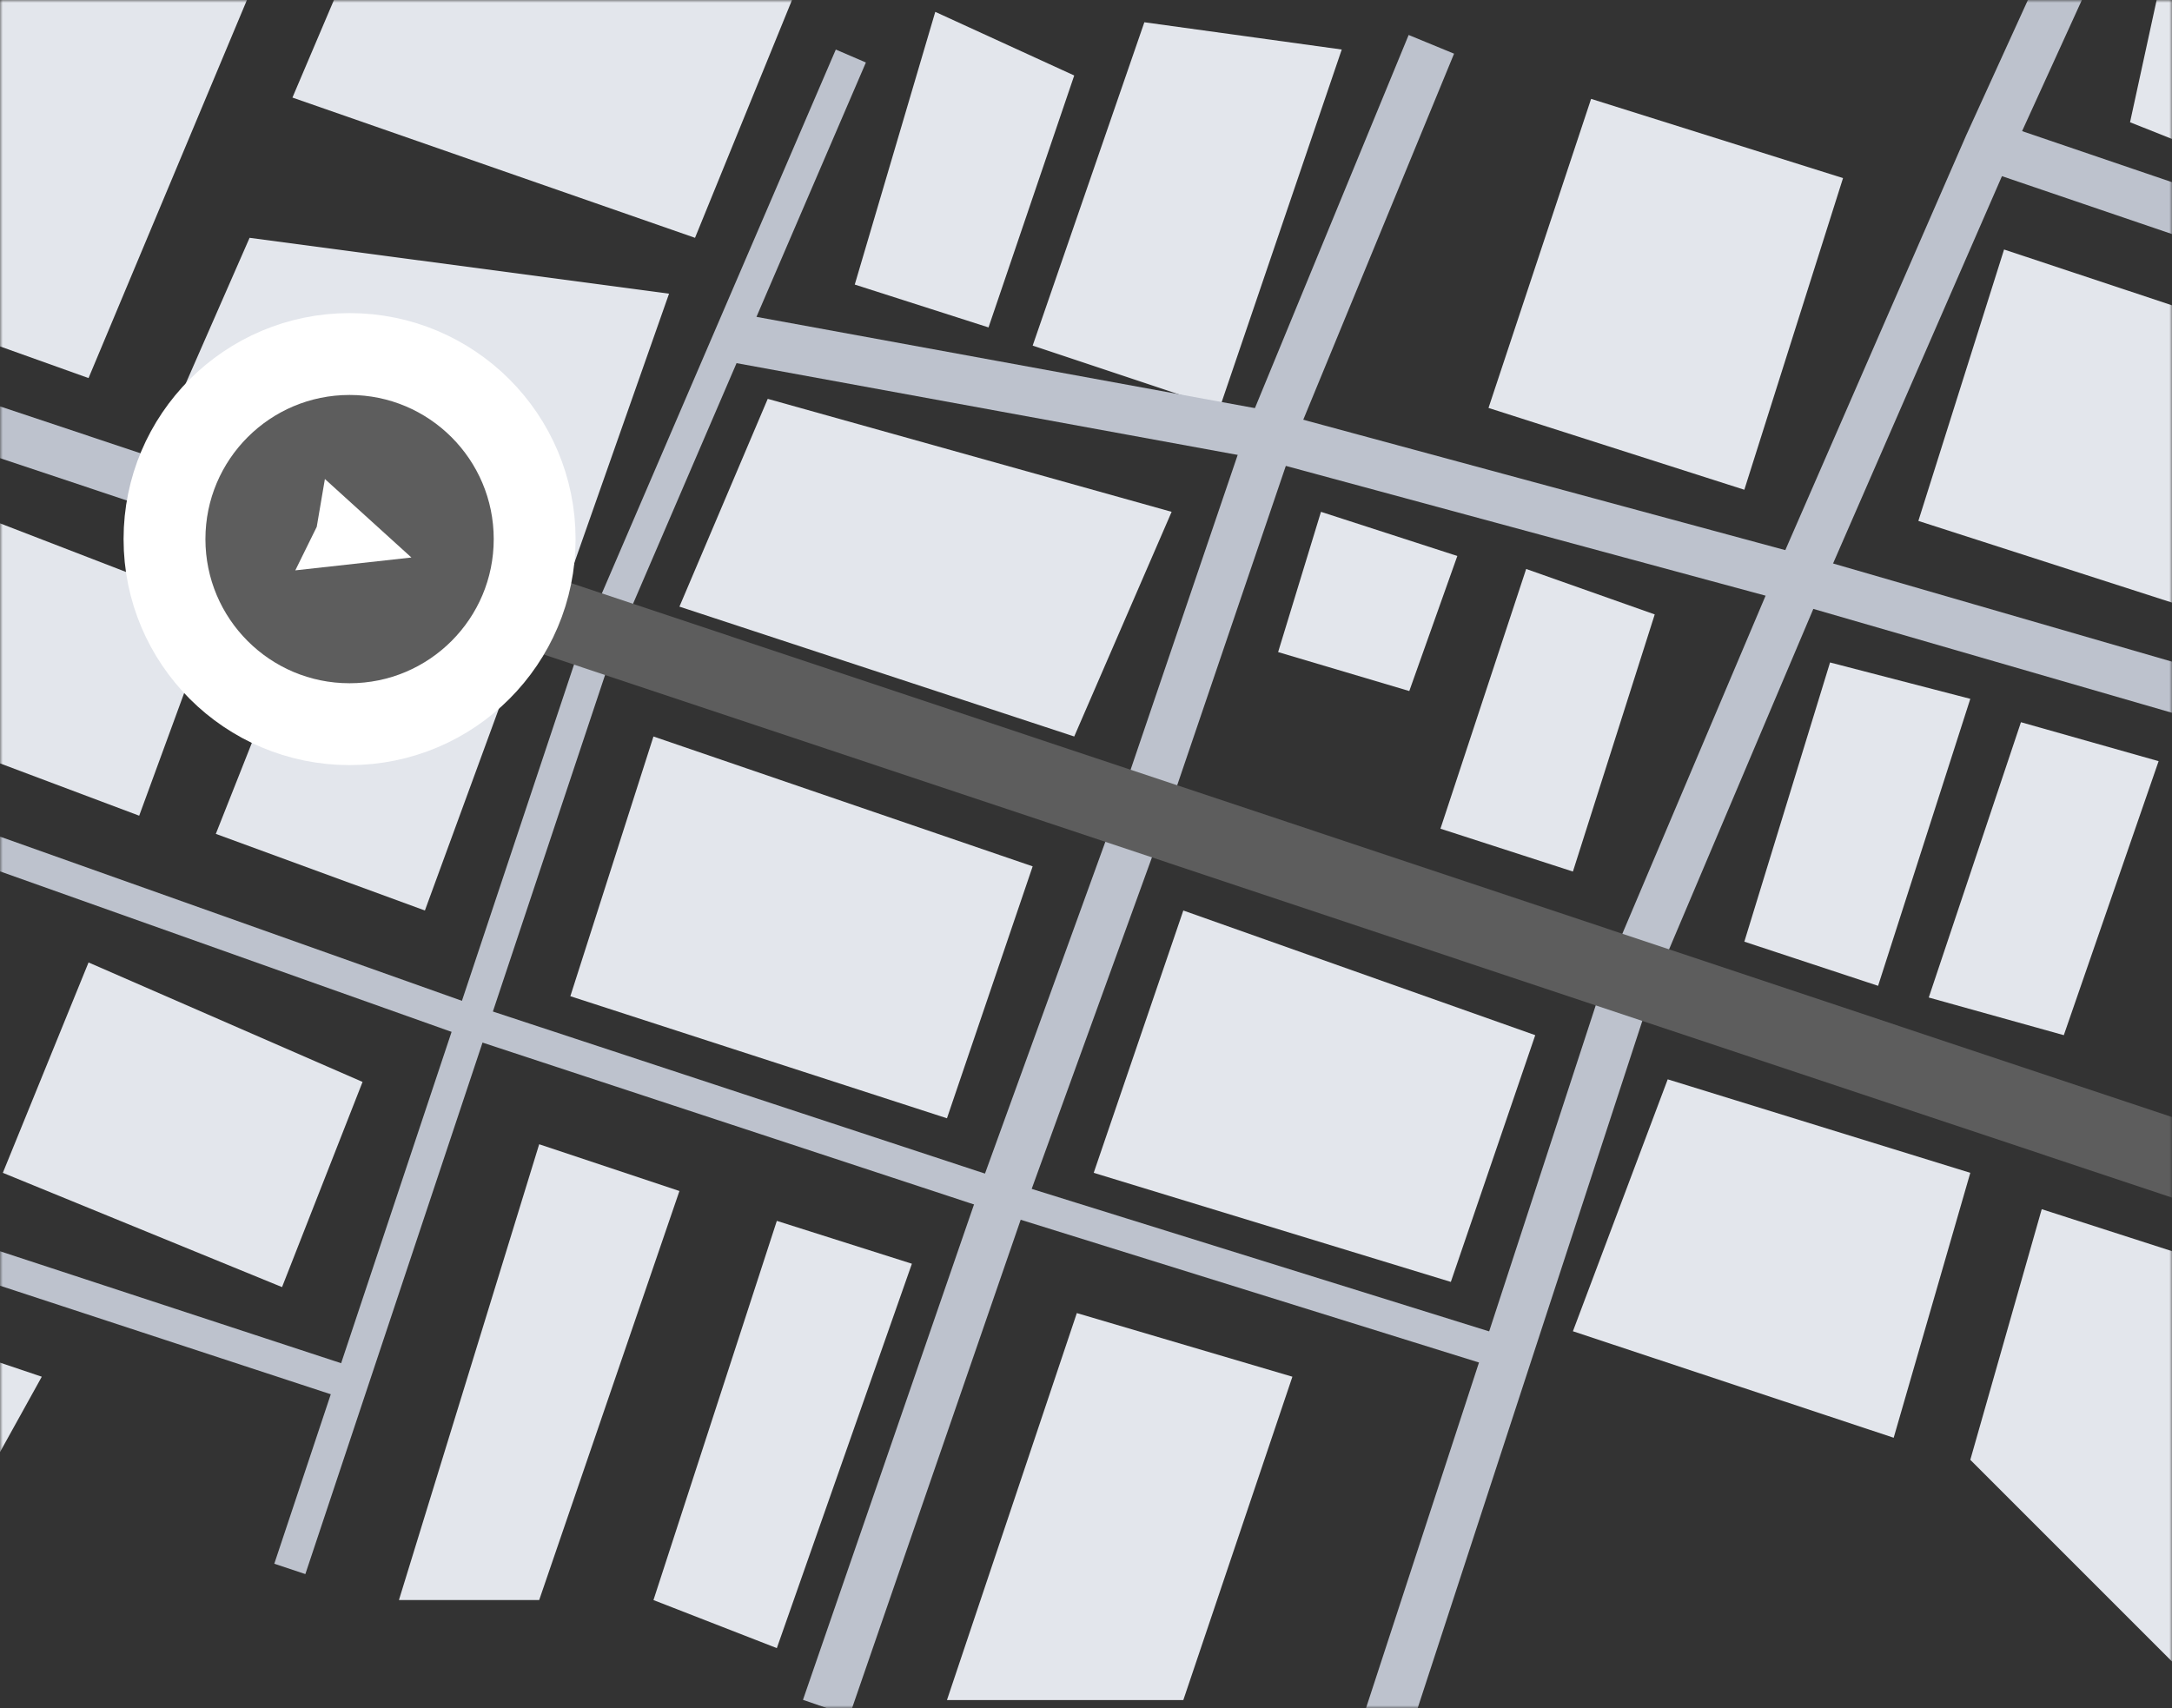 <svg width="398" height="313" viewBox="0 0 398 313" fill="none" xmlns="http://www.w3.org/2000/svg">
<rect x="0" y="0" width="398" height="313" fill="#333333" stroke="none"/>
<g style="mix-blend-mode:luminosity">
<mask id="mask0_234_745" style="mask-type:alpha" maskUnits="userSpaceOnUse" x="0" y="0" width="398" height="313">
<rect width="398" height="313" fill="#FEFEFD"/>
<rect x="0.5" y="0.5" width="397" height="312" stroke="black" stroke-opacity="0.2"/>
</mask>
<g mask="url(#mask0_234_745)">
<path d="M16.225 69.281L-55.642 43.58L-37.794 -1.158H45.733L16.225 69.281Z" fill="#E3E6EC"/>
<path d="M127.356 43.58L53.586 17.88L71.195 -23.527H154.722L127.356 43.58Z" fill="#E3E6EC"/>
<path d="M-51.358 125.679L-41.602 94.981L-98 76.182V105.214L-51.358 125.679Z" fill="#E3E6EC"/>
<path d="M-37.794 125.679L-25.182 86.177L39.546 111.163L25.506 149.476L-37.794 125.679Z" fill="#E3E6EC"/>
<path d="M53.586 117.351L39.546 152.808L77.859 166.848L91.899 128.535L53.586 117.351Z" fill="#E3E6EC"/>
<path d="M104.511 182.554L119.741 134.96L189.228 158.757L173.522 204.923L104.511 182.554Z" fill="#E3E6EC"/>
<path d="M200.412 214.918L216.832 166.848L281.321 189.693L265.854 234.907L200.412 214.918Z" fill="#E3E6EC"/>
<path d="M-37.794 193.976L-25.182 162.089L-85.15 140.433L-98 169.942L-37.794 193.976Z" fill="#E3E6EC"/>
<path d="M0.519 214.918L16.225 176.367L66.436 198.26L51.682 235.859L0.519 214.918Z" fill="#E3E6EC"/>
<path d="M124.5 218.249L98.8 209.682L73.099 293.209H98.8L124.5 218.249Z" fill="#E3E6EC"/>
<path d="M167.097 231.575L142.348 223.722L119.741 293.209L142.348 302.014L167.097 231.575Z" fill="#E3E6EC"/>
<path d="M236.821 252.279L197.319 240.618L173.522 311.533H216.832L236.821 252.279Z" fill="#E3E6EC"/>
<path d="M124.5 111.163L140.682 73.088L214.69 93.792L196.843 134.96L124.5 111.163Z" fill="#E3E6EC"/>
<path d="M156.626 52.147L171.38 2.174L196.843 13.834L181.137 60L156.626 52.147Z" fill="#E3E6EC"/>
<path d="M245.864 9.075L209.693 4.078L189.228 63.332L223.495 74.754L245.864 9.075Z" fill="#E3E6EC"/>
<path d="M337.72 32.634L291.554 18.118L272.755 74.754L319.634 89.746L337.72 32.634Z" fill="#E3E6EC"/>
<path d="M351.522 95.457L367.228 45.722L437.429 69.043L421.723 118.064L351.522 95.457Z" fill="#E3E6EC"/>
<path d="M477.645 82.845L450.755 74.754L434.097 123.062L461.464 132.343L477.645 82.845Z" fill="#E3E6EC"/>
<path d="M267.043 101.883L242.057 93.792L234.204 119.492L258.239 126.631L267.043 101.883Z" fill="#E3E6EC"/>
<path d="M303.215 112.591L279.656 104.262L263.95 151.856L288.223 159.709L303.215 112.591Z" fill="#E3E6EC"/>
<path d="M416.012 32.634L390.311 22.401L400.306 -23.527H437.429L416.012 32.634Z" fill="#E3E6EC"/>
<path d="M491.448 55.479L428.386 35.489L450.755 -29H521.194L491.448 55.479Z" fill="#E3E6EC"/>
<path d="M361.041 128.059L335.34 121.396L319.634 172.559L344.145 180.65L361.041 128.059Z" fill="#E3E6EC"/>
<path d="M353.426 182.792L370.322 132.343L395.546 139.482L378.175 189.693L353.426 182.792Z" fill="#E3E6EC"/>
<path d="M402.447 189.693L417.439 144.003L456.942 157.805L440.284 202.305L402.447 189.693Z" fill="#E3E6EC"/>
<path d="M577.354 39.297L541.897 27.874L527.143 65.949L574.974 82.845L577.354 39.297Z" fill="#E3E6EC"/>
<path d="M603.055 84.749L607.1 43.104L650.648 59.048L635.894 97.361L603.055 84.749Z" fill="#E3E6EC"/>
<path d="M496.683 139.482L512.389 95.457L623.52 128.059L609.48 177.319L496.683 139.482Z" fill="#E3E6EC"/>
<path d="M594.488 178.27C592.584 183.982 588.777 195.547 588.777 196.118L542.373 180.888L549.036 163.278L594.488 178.27Z" fill="#E3E6EC"/>
<path d="M521.907 199.688L475.028 185.885L459.322 231.575L505.964 247.519L521.907 199.688Z" fill="#E3E6EC"/>
<path d="M563.076 240.142L517.386 225.864L498.349 278.217L548.56 284.166L563.076 240.142Z" fill="#E3E6EC"/>
<path d="M361.041 214.918L305.594 197.784L288.223 243.95L347.001 263.463L361.041 214.918Z" fill="#E3E6EC"/>
<path d="M361.041 267.509L374.129 221.581L423.627 237.525L398.878 305.345L361.041 267.509Z" fill="#E3E6EC"/>
<path d="M656.598 34.062L616.381 19.784L633.515 -26.62H683.012L656.598 34.062Z" fill="#E3E6EC"/>
<path d="M698.242 45.96L723.467 52.385L743.218 -4.965L715.852 -12.342L698.242 45.96Z" fill="#E3E6EC"/>
<path d="M803.186 43.104L773.202 34.062L789.384 -9.487L812.467 13.596L803.186 43.104Z" fill="#E3E6EC"/>
<path d="M812.467 54.051L782.007 43.104L773.202 71.661L803.186 83.083L812.467 54.051Z" fill="#E3E6EC"/>
<path d="M787.48 102.596L762.969 93.792L752.975 122.11L779.151 131.629L787.48 102.596Z" fill="#E3E6EC"/>
<path d="M734.889 134.008L749.167 93.792L680.87 71.661L667.068 108.546L734.889 134.008Z" fill="#E3E6EC"/>
<path d="M830.79 88.556L847.21 41.439L905.988 59.762V113.305L830.79 88.556Z" fill="#E3E6EC"/>
<path d="M907.654 45.246L853.397 29.064L861.488 -4.489H907.654V45.246Z" fill="#E3E6EC"/>
<path d="M817.94 110.687L840.071 118.302L823.651 169.942L800.568 161.851L817.94 110.687Z" fill="#E3E6EC"/>
<path d="M834.36 172.083L852.683 122.11L876.956 129.249L858.871 180.65L834.36 172.083Z" fill="#E3E6EC"/>
<path d="M871.959 183.506L876.956 169.942H912.175L909.558 200.163L871.959 183.506Z" fill="#E3E6EC"/>
<path d="M866.961 212.062L793.429 186.123L782.007 216.345L855.539 243.474L866.961 212.062Z" fill="#E3E6EC"/>
<path d="M757.258 180.65L732.509 172.083L701.098 243.474L726.798 253.706L757.258 180.65Z" fill="#E3E6EC"/>
<path d="M705.857 200.163L720.135 167.562L653.98 144.717L637.56 178.984L705.857 200.163Z" fill="#E3E6EC"/>
<path d="M674.683 202.305L635.894 192.786L616.381 225.864L660.643 237.525L674.683 202.305Z" fill="#E3E6EC"/>
<path d="M866.961 277.027L773.202 243.474L720.135 334.14H809.849L866.961 277.027Z" fill="#E3E6EC"/>
<path d="M7.658 252.279L-77.059 223.722L-98 311.533H-25.182L7.658 252.279Z" fill="#E3E6EC"/>
<path d="M122.597 53.813L45.733 43.58L28.837 82.131L104.511 105.214L122.597 53.813Z" fill="#E3E6EC"/>
<path d="M-61.114 58.81L442.903 227.054" stroke="#BDC2CD" stroke-width="9"/>
<path d="M155.911 10.265L109.745 117.588L53.108 287.498" stroke="#BDC2CD" stroke-width="6"/>
<path d="M-63.257 134.008L87.377 187.551L187.086 220.391L277.99 248.709" stroke="#BDC2CD" stroke-width="6"/>
<path d="M377.936 -3.061L364.372 26.685L328.677 108.546L298.93 178.746L246.815 338.185" stroke="#BDC2CD" stroke-width="9"/>
<path d="M364.371 26.685L915.744 214.442" stroke="#BDC2CD" stroke-width="9"/>
<path d="M133.305 61.666L232.062 79.751L330.58 106.404L408.634 129.011L472.41 153.284L593.297 231.813H606.624L852.683 309.391" stroke="#BDC2CD" stroke-width="9"/>
<path d="M262.284 8.123L232.776 79.751L208.979 149.714L183.516 219.915L151.391 312.96" stroke="#BDC2CD" stroke-width="9"/>
<path d="M-59.925 212.776L64.057 253.469" stroke="#BDC2CD" stroke-width="6"/>
<path d="M44.067 94.03L442.902 227.054L503.584 73.802L709.903 144.003" stroke="#5D5D5D" stroke-width="14"/>
<circle cx="64.057" cy="98.789" r="33.914" fill="#5D5D5D" stroke="white" stroke-width="15"/>
<path d="M75.387 102.161L54.112 104.516L58.04 96.541L59.534 87.778L75.387 102.161Z" fill="white"/>
</g>
</g>
</svg>
